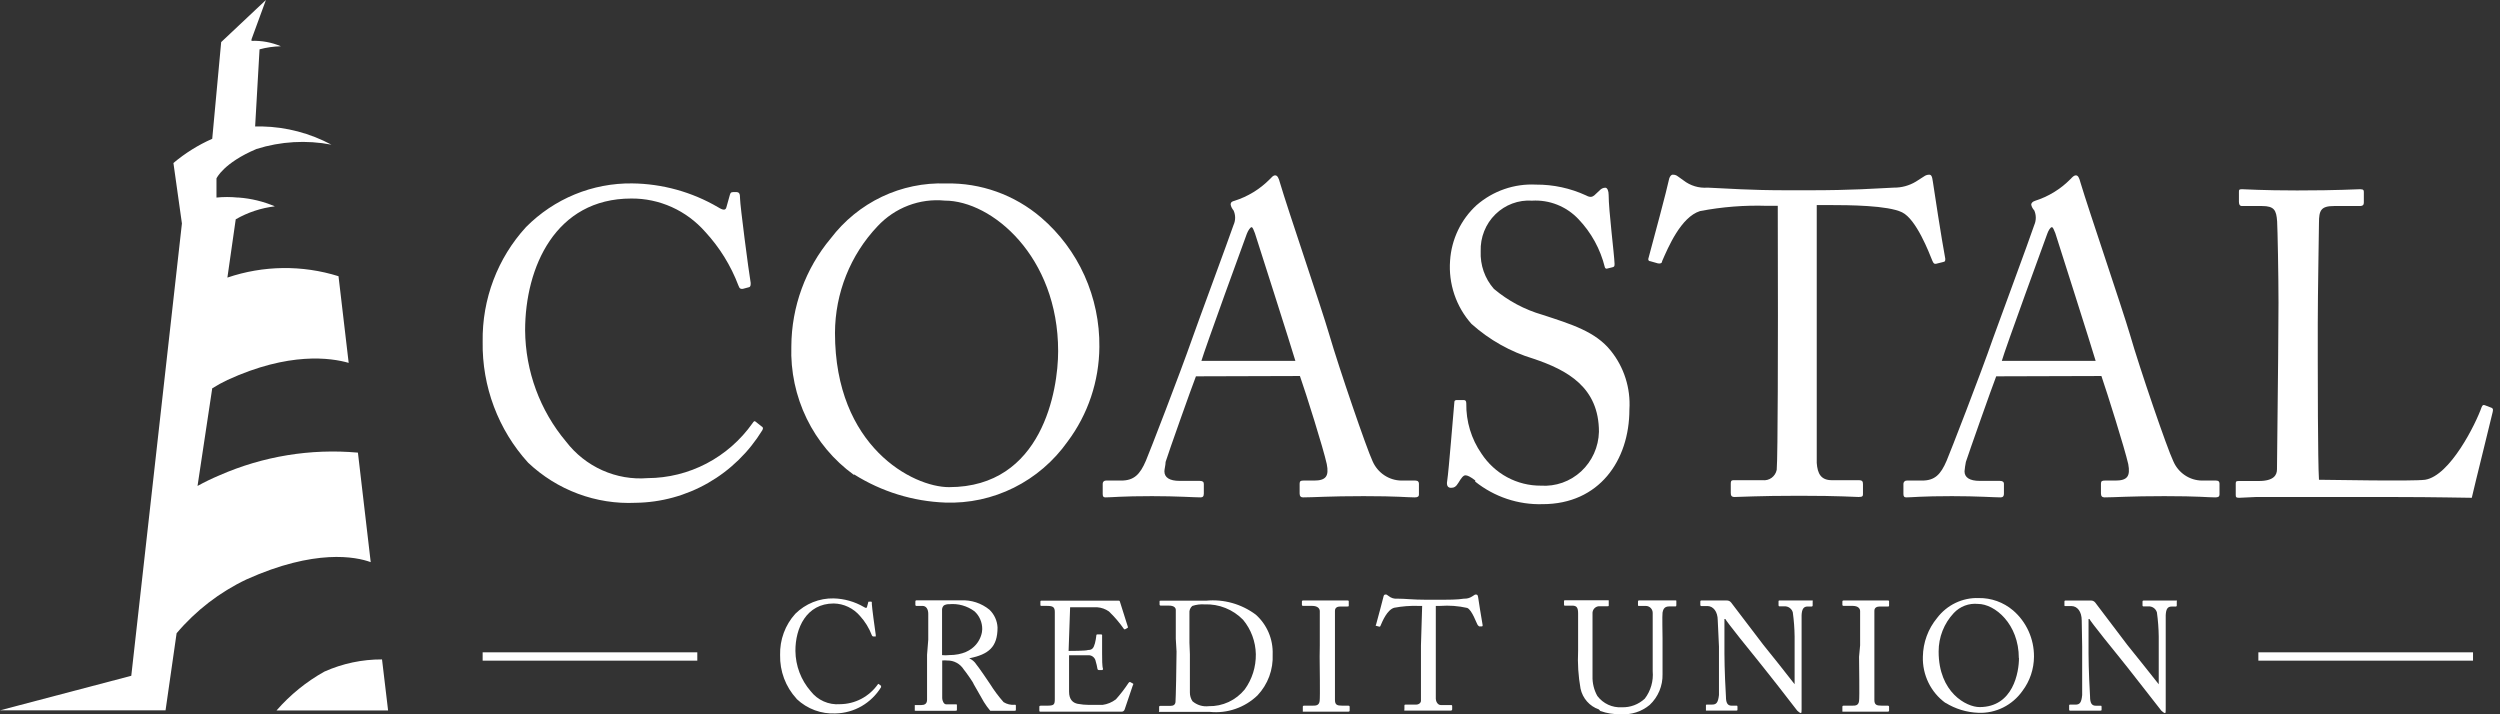 <svg width="168" height="48" viewBox="0 0 168 48" fill="none" xmlns="http://www.w3.org/2000/svg">
<rect x="0" y="0" width="168" height="48" fill="#333333" stroke="none"/>
<path d="M25.672 44.313C24.34 44.307 23.021 44.586 21.801 45.131C20.589 45.807 19.5 46.691 18.582 47.743H26.08L25.672 44.313Z" fill="white"/>
<path d="M24.908 37.744L24.052 30.417C20.876 30.133 17.68 30.656 14.751 31.94C14.247 32.152 13.754 32.39 13.274 32.655L14.262 26.095C14.591 25.889 14.931 25.702 15.281 25.536C19.427 23.629 22.239 24.043 23.431 24.385L22.748 18.561C20.311 17.799 17.7 17.832 15.281 18.654L15.841 14.737C16.652 14.272 17.545 13.976 18.47 13.866C17.698 13.537 16.879 13.338 16.045 13.276H15.974C15.499 13.228 15.022 13.228 14.547 13.276V11.991C14.547 11.991 15.006 10.954 17.237 10.011C18.866 9.499 20.594 9.399 22.27 9.721C20.835 8.953 19.245 8.534 17.624 8.498C17.461 8.498 17.308 8.498 17.145 8.498L17.441 3.316C17.91 3.189 18.392 3.12 18.877 3.109C18.252 2.844 17.578 2.721 16.901 2.746V2.643L17.869 0L14.863 2.829L14.262 9.327C13.322 9.742 12.444 10.29 11.654 10.954L12.225 15.017L8.822 45.413L0 47.734H11.125L11.868 42.553C13.165 41.023 14.765 39.79 16.565 38.936C21.169 36.863 23.92 37.412 24.908 37.775" fill="white"/>
<path d="M35.491 31.093C33.481 28.883 32.386 25.969 32.435 22.958C32.391 20.105 33.436 17.345 35.349 15.258C36.287 14.313 37.401 13.567 38.625 13.063C39.849 12.56 41.16 12.309 42.48 12.325C44.504 12.347 46.49 12.896 48.246 13.921C48.623 14.159 48.766 14.128 48.816 13.921L49.051 13.082C49.102 12.905 49.163 12.905 49.417 12.905C49.672 12.905 49.733 12.967 49.733 13.372C49.733 13.776 50.304 18.191 50.446 19.009C50.446 19.154 50.446 19.268 50.334 19.3L49.907 19.414C49.764 19.414 49.703 19.414 49.621 19.186C49.114 17.848 48.356 16.623 47.39 15.579C46.765 14.868 45.999 14.301 45.142 13.915C44.284 13.529 43.356 13.333 42.419 13.341C37.325 13.341 35.288 17.963 35.288 22.201C35.31 24.944 36.285 27.59 38.038 29.674C38.681 30.512 39.518 31.174 40.475 31.603C41.431 32.032 42.477 32.213 43.519 32.13C44.897 32.125 46.254 31.788 47.48 31.147C48.705 30.506 49.764 29.578 50.569 28.44C50.66 28.295 50.711 28.264 50.803 28.357L51.17 28.648C51.261 28.699 51.312 28.762 51.231 28.907C50.327 30.381 49.074 31.601 47.586 32.454C46.097 33.307 44.422 33.766 42.714 33.788C41.395 33.849 40.077 33.642 38.837 33.179C37.596 32.717 36.459 32.008 35.491 31.093Z" fill="white"/>
<path d="M57.375 31.907C56.029 30.933 54.941 29.634 54.209 28.128C53.476 26.621 53.122 24.954 53.178 23.274C53.191 20.614 54.129 18.044 55.826 16.02C56.736 14.824 57.913 13.865 59.259 13.223C60.606 12.582 62.083 12.276 63.569 12.33C65.904 12.276 68.179 13.091 69.966 14.621C71.209 15.687 72.204 17.019 72.88 18.522C73.556 20.026 73.897 21.663 73.878 23.316C73.862 25.617 73.111 27.85 71.739 29.679C70.805 30.996 69.566 32.059 68.132 32.773C66.698 33.487 65.113 33.831 63.518 33.773C61.354 33.691 59.248 33.042 57.405 31.886M71.107 23.596C71.107 17.232 66.655 13.481 63.487 13.481C62.656 13.4 61.818 13.513 61.036 13.811C60.254 14.11 59.549 14.585 58.974 15.201C57.145 17.126 56.119 19.696 56.111 22.373C56.111 30.021 61.348 32.736 63.772 32.736C70.058 32.736 71.107 26.197 71.107 23.606" fill="white"/>
<path d="M80.367 25.289C80.082 26.014 78.502 30.471 78.329 31.041C78.329 31.237 78.248 31.528 78.248 31.673C78.248 32.087 78.594 32.315 79.267 32.315H80.611C80.815 32.315 80.897 32.377 80.897 32.523V33.165C80.897 33.372 80.815 33.424 80.672 33.424C80.265 33.424 79.093 33.341 77.412 33.341C75.375 33.341 74.703 33.424 74.295 33.424C74.153 33.424 74.102 33.372 74.102 33.196V32.502C74.101 32.473 74.107 32.444 74.119 32.417C74.13 32.391 74.147 32.367 74.168 32.347C74.189 32.328 74.214 32.313 74.242 32.304C74.269 32.295 74.297 32.292 74.326 32.294H75.344C76.2 32.294 76.608 31.89 77.005 30.958C77.209 30.491 79.287 25.123 80.122 22.739C80.316 22.159 82.628 15.91 82.893 15.122C82.964 14.968 83.001 14.8 83.001 14.63C83.001 14.46 82.964 14.292 82.893 14.138C82.797 14.029 82.731 13.897 82.7 13.754C82.7 13.671 82.7 13.557 82.954 13.495C83.849 13.213 84.663 12.716 85.328 12.044C85.471 11.899 85.552 11.785 85.695 11.785C85.837 11.785 85.929 11.951 86.011 12.272C86.55 14.107 88.781 20.615 89.322 22.47C89.984 24.739 91.838 30.149 92.235 30.989C92.402 31.374 92.674 31.702 93.019 31.933C93.364 32.165 93.767 32.29 94.181 32.294H95.118C95.291 32.294 95.352 32.388 95.352 32.502V33.227C95.352 33.372 95.261 33.424 95.067 33.424C94.548 33.424 93.947 33.341 91.634 33.341C89.322 33.341 88.272 33.424 87.559 33.424C87.416 33.424 87.335 33.341 87.335 33.165V32.502C87.335 32.326 87.416 32.294 87.59 32.294H88.303C89.097 32.294 89.322 32.004 89.159 31.186C88.934 30.149 87.763 26.429 87.355 25.268L80.367 25.289ZM87.05 24.252C86.795 23.372 84.472 16.117 84.33 15.671C84.248 15.475 84.187 15.267 84.106 15.267C84.024 15.267 83.881 15.475 83.79 15.703C83.698 15.931 80.937 23.527 80.734 24.252H87.05Z" fill="white"/>
<path d="M99.136 32.283C98.789 32.024 98.616 31.941 98.474 31.941C98.331 31.941 98.188 32.138 98.015 32.428C97.842 32.718 97.71 32.781 97.506 32.781C97.302 32.781 97.19 32.636 97.251 32.314C97.363 31.589 97.648 27.899 97.73 27.06C97.73 26.884 97.822 26.884 97.934 26.884H98.362C98.474 26.884 98.535 26.936 98.535 27.112C98.515 28.316 98.871 29.496 99.553 30.48C99.991 31.148 100.585 31.695 101.282 32.071C101.979 32.447 102.758 32.641 103.547 32.636C104.039 32.669 104.532 32.601 104.998 32.436C105.463 32.271 105.891 32.011 106.256 31.674C106.62 31.336 106.914 30.926 107.119 30.47C107.324 30.014 107.436 29.52 107.449 29.019C107.449 26.024 105.33 24.873 103.048 24.106C101.508 23.643 100.086 22.844 98.881 21.764C98.371 21.192 97.98 20.521 97.733 19.79C97.486 19.06 97.388 18.286 97.445 17.515C97.538 16.088 98.173 14.753 99.217 13.795C100.328 12.827 101.761 12.33 103.221 12.406C104.38 12.399 105.526 12.646 106.583 13.132C106.848 13.277 106.99 13.245 107.133 13.132L107.5 12.79C107.547 12.736 107.606 12.693 107.67 12.662C107.735 12.632 107.805 12.615 107.876 12.613C108.019 12.613 108.101 12.841 108.101 13.1C108.101 14.137 108.477 17.08 108.498 17.723C108.498 17.868 108.498 17.93 108.355 17.961L108.019 18.044C108.003 18.052 107.984 18.056 107.966 18.057C107.948 18.057 107.929 18.053 107.913 18.045C107.896 18.037 107.881 18.025 107.87 18.011C107.858 17.996 107.85 17.979 107.846 17.961C107.546 16.743 106.934 15.627 106.073 14.727C105.673 14.303 105.187 13.973 104.649 13.758C104.11 13.543 103.533 13.45 102.956 13.484C102.504 13.453 102.051 13.519 101.626 13.678C101.201 13.836 100.813 14.083 100.488 14.404C100.162 14.724 99.906 15.11 99.737 15.537C99.567 15.964 99.487 16.423 99.502 16.883C99.462 17.811 99.78 18.719 100.389 19.412C101.345 20.216 102.455 20.809 103.649 21.153C105.615 21.795 107.214 22.282 108.243 23.567C109.137 24.675 109.585 26.086 109.496 27.516C109.496 30.946 107.459 33.879 103.669 33.879C102.031 33.93 100.426 33.394 99.136 32.366" fill="white"/>
<path d="M119.466 13.832H118.753C117.241 13.781 115.727 13.9 114.24 14.185C112.957 14.589 112.101 16.62 111.693 17.553C111.693 17.698 111.551 17.729 111.408 17.698L110.899 17.553C110.807 17.553 110.726 17.491 110.787 17.314C111.072 16.278 112.07 12.526 112.121 12.205C112.172 11.884 112.295 11.739 112.407 11.739C112.532 11.733 112.655 11.774 112.753 11.853L113.13 12.122C113.592 12.482 114.169 12.655 114.75 12.609C116.268 12.671 117.47 12.786 120.149 12.786H121.524C124.58 12.786 125.864 12.671 127.26 12.609C127.783 12.616 128.297 12.476 128.747 12.205L129.297 11.853C129.395 11.781 129.513 11.742 129.633 11.739C129.776 11.739 129.837 11.822 129.888 12.205C129.939 12.589 130.489 16.154 130.723 17.387C130.723 17.532 130.723 17.584 130.55 17.615L130.092 17.729C129.98 17.729 129.949 17.729 129.858 17.532C129.633 16.972 128.778 14.734 127.82 14.268C126.862 13.801 124.285 13.78 122.879 13.78H122.085V22.071C122.085 22.475 122.085 30.611 122.085 31.108C122.136 31.834 122.37 32.269 123.103 32.269H124.906C125.161 32.269 125.192 32.362 125.192 32.559V33.17C125.192 33.316 125.192 33.398 124.906 33.398C124.621 33.398 123.704 33.316 120.903 33.316C118.101 33.316 116.96 33.398 116.563 33.398C116.339 33.398 116.308 33.285 116.308 33.108V32.559C116.308 32.362 116.308 32.269 116.502 32.269H118.448C118.662 32.294 118.878 32.237 119.054 32.109C119.229 31.98 119.351 31.79 119.395 31.575C119.477 30.725 119.477 21.812 119.477 21.211L119.466 13.832Z" fill="white"/>
<path d="M134.145 25.289C133.86 26.014 132.291 30.471 132.107 31.041C132.065 31.249 132.035 31.46 132.016 31.673C132.016 32.087 132.362 32.315 133.034 32.315H134.379C134.573 32.315 134.664 32.377 134.664 32.523V33.165C134.664 33.372 134.573 33.424 134.43 33.424C134.033 33.424 132.861 33.341 131.17 33.341C129.133 33.341 128.46 33.424 128.114 33.424C127.971 33.424 127.91 33.372 127.91 33.196V32.502C127.911 32.472 127.919 32.443 127.931 32.417C127.944 32.39 127.962 32.366 127.984 32.347C128.005 32.328 128.031 32.313 128.059 32.304C128.086 32.295 128.116 32.292 128.144 32.294H129.163C130.019 32.294 130.416 31.89 130.814 30.958C131.017 30.491 133.106 25.123 133.931 22.739C134.135 22.159 136.447 15.91 136.702 15.122C136.77 14.967 136.805 14.8 136.805 14.63C136.805 14.46 136.77 14.293 136.702 14.138C136.6 14.032 136.529 13.899 136.498 13.754C136.498 13.671 136.559 13.557 136.753 13.495C137.647 13.213 138.462 12.716 139.126 12.044C139.269 11.899 139.361 11.785 139.503 11.785C139.646 11.785 139.727 11.951 139.809 12.272C140.359 14.107 142.58 20.615 143.13 22.47C143.782 24.739 145.636 30.149 146.044 30.989C146.207 31.374 146.477 31.702 146.821 31.934C147.165 32.166 147.567 32.291 147.979 32.294H148.927C149.1 32.294 149.151 32.388 149.151 32.502V33.227C149.151 33.372 149.069 33.424 148.866 33.424C148.356 33.424 147.755 33.341 145.443 33.341C143.13 33.341 142.071 33.424 141.419 33.424C141.266 33.424 141.184 33.341 141.184 33.165V32.502C141.184 32.326 141.266 32.294 141.439 32.294H142.152C142.957 32.294 143.171 32.004 143.018 31.186C142.784 30.149 141.612 26.429 141.215 25.268L134.145 25.289ZM140.828 24.252C140.573 23.372 138.261 16.117 138.118 15.671C138.026 15.475 137.975 15.267 137.884 15.267C137.792 15.267 137.659 15.475 137.578 15.703C137.496 15.931 134.715 23.527 134.522 24.252H140.828Z" fill="white"/>
<path d="M153.115 20.342C153.115 18.477 153.054 15.399 153.023 14.881C152.972 14.124 152.83 13.845 152.005 13.845H150.66C150.487 13.845 150.456 13.699 150.456 13.554V12.912C150.456 12.767 150.456 12.715 150.66 12.715C150.864 12.715 152.005 12.798 154.368 12.798C157.139 12.798 158.341 12.715 158.596 12.715C158.85 12.715 158.85 12.798 158.85 12.943V13.606C158.85 13.751 158.8 13.845 158.575 13.845H156.854C155.967 13.845 155.835 14.135 155.835 14.974C155.835 15.357 155.754 19.741 155.754 21.773V24.27C155.754 24.768 155.754 31.048 155.835 32.24C156.467 32.24 162.121 32.354 162.966 32.24C164.647 31.97 166.369 28.488 166.766 27.358C166.817 27.234 166.878 27.182 166.99 27.234L167.449 27.41C167.54 27.473 167.54 27.504 167.51 27.68C167.479 27.856 166.277 32.675 166.104 33.452C165.737 33.452 163.506 33.4 161.01 33.4C158.514 33.4 155.662 33.4 154.124 33.4C153.013 33.4 152.178 33.4 151.577 33.4L150.466 33.452C150.263 33.452 150.242 33.4 150.242 33.255V32.53C150.242 32.385 150.242 32.323 150.436 32.323H151.791C152.809 32.323 153.013 31.918 153.013 31.535C153.013 30.986 153.105 23.752 153.105 21.98L153.115 20.342Z" fill="white"/>
<path d="M53.523 46.948C52.793 46.155 52.398 45.102 52.423 44.015C52.397 42.993 52.762 42.001 53.442 41.248C53.783 40.91 54.186 40.645 54.629 40.467C55.071 40.289 55.544 40.202 56.019 40.212C56.735 40.23 57.436 40.429 58.057 40.792C58.189 40.875 58.24 40.864 58.261 40.792L58.342 40.491C58.342 40.429 58.342 40.429 58.474 40.429C58.607 40.429 58.587 40.429 58.587 40.595C58.587 40.761 58.8 42.336 58.851 42.668C58.851 42.668 58.851 42.761 58.851 42.771H58.688C58.688 42.771 58.617 42.771 58.587 42.688C58.405 42.209 58.135 41.77 57.792 41.393C57.572 41.135 57.302 40.928 56.998 40.783C56.695 40.638 56.365 40.56 56.029 40.554C54.186 40.554 53.442 42.212 53.452 43.746C53.463 44.739 53.825 45.695 54.471 46.44C54.703 46.741 55.005 46.98 55.35 47.133C55.695 47.287 56.072 47.351 56.447 47.321C56.945 47.318 57.436 47.196 57.878 46.963C58.321 46.731 58.703 46.395 58.994 45.984C58.994 45.984 58.994 45.922 59.075 45.984L59.208 46.088C59.208 46.088 59.208 46.088 59.208 46.181C58.882 46.709 58.432 47.147 57.899 47.455C57.365 47.762 56.765 47.93 56.152 47.943C55.676 47.966 55.2 47.893 54.752 47.728C54.305 47.562 53.894 47.308 53.544 46.979" fill="white"/>
<path d="M63.306 44.023C63.459 44.041 63.612 44.041 63.765 44.023C65.639 44.023 66.006 42.717 66.006 42.282C66.008 42.056 65.963 41.831 65.873 41.624C65.784 41.417 65.652 41.231 65.486 41.08C64.993 40.713 64.383 40.544 63.775 40.603C63.654 40.597 63.534 40.626 63.428 40.686C63.384 40.728 63.35 40.78 63.329 40.837C63.307 40.895 63.3 40.957 63.306 41.018V44.023ZM62.379 42.987C62.379 42.209 62.379 41.546 62.379 41.246C62.379 40.945 62.247 40.717 61.992 40.717H61.574C61.574 40.717 61.513 40.717 61.513 40.645V40.417C61.513 40.417 61.513 40.344 61.574 40.344C61.636 40.344 61.992 40.344 62.848 40.344C63.428 40.344 64.386 40.344 64.57 40.344C65.266 40.306 65.952 40.531 66.495 40.976C66.819 41.288 67.013 41.715 67.035 42.168C67.035 43.484 66.444 43.971 65.13 44.241C65.322 44.321 65.485 44.458 65.598 44.635C65.721 44.769 66.454 45.837 66.536 45.971C66.804 46.401 67.108 46.806 67.442 47.184C67.665 47.323 67.926 47.385 68.186 47.36C68.257 47.36 68.267 47.36 68.267 47.443V47.671C68.267 47.733 68.267 47.764 68.186 47.764C68.105 47.764 67.84 47.764 67.381 47.764C67.086 47.764 66.699 47.764 66.546 47.764C66.389 47.578 66.246 47.381 66.118 47.174L65.425 45.961C65.425 45.889 64.895 45.142 64.763 44.987C64.644 44.798 64.48 44.644 64.285 44.539C64.091 44.433 63.873 44.381 63.653 44.386C63.541 44.373 63.428 44.373 63.316 44.386V44.966C63.316 45.588 63.316 46.759 63.316 46.915C63.316 47.07 63.418 47.329 63.571 47.329H64.223C64.294 47.329 64.305 47.329 64.305 47.412V47.671C64.305 47.744 64.305 47.764 64.193 47.764C64.081 47.764 63.826 47.764 62.838 47.764C61.849 47.764 61.666 47.764 61.554 47.764C61.442 47.764 61.473 47.764 61.473 47.681V47.464V47.381H61.89C62.124 47.381 62.298 47.308 62.298 47.018C62.298 45.982 62.298 44.997 62.298 44.002L62.379 42.987Z" fill="white"/>
<path d="M71.81 43.742C71.891 43.742 72.992 43.742 73.114 43.68C73.409 43.68 73.491 43.545 73.582 43.224C73.625 43.053 73.656 42.88 73.674 42.705C73.672 42.696 73.673 42.685 73.676 42.676C73.679 42.666 73.684 42.657 73.691 42.65C73.698 42.643 73.707 42.638 73.716 42.635C73.726 42.632 73.736 42.631 73.746 42.633H74C74.01 42.632 74.02 42.634 74.029 42.639C74.039 42.643 74.047 42.649 74.053 42.658C74.059 42.666 74.063 42.675 74.064 42.686C74.066 42.696 74.065 42.706 74.061 42.716C74.061 42.892 74.061 43.752 74.061 43.908C74.061 44.281 74.061 44.778 74.122 44.944C74.124 44.953 74.123 44.963 74.121 44.973C74.119 44.982 74.115 44.991 74.109 44.998C74.103 45.006 74.096 45.013 74.088 45.017C74.08 45.022 74.071 45.026 74.061 45.027H73.837C73.837 45.027 73.756 45.027 73.746 44.934C73.72 44.769 73.683 44.606 73.633 44.447C73.616 44.338 73.563 44.238 73.484 44.163C73.405 44.088 73.303 44.042 73.195 44.032C72.706 44.032 72.004 44.032 71.841 44.032V44.685C71.841 45.255 71.841 46.27 71.841 46.478C71.841 47.017 72.105 47.234 72.421 47.297C72.673 47.344 72.929 47.368 73.185 47.369C73.358 47.369 73.878 47.369 74.092 47.369C74.417 47.325 74.726 47.196 74.988 46.996C75.296 46.651 75.578 46.284 75.834 45.897C75.834 45.897 75.895 45.804 75.956 45.835L76.119 45.928C76.17 45.928 76.17 45.991 76.119 46.074L75.579 47.669C75.565 47.718 75.535 47.76 75.495 47.788C75.454 47.816 75.404 47.829 75.355 47.825H74.459H70.384H69.946C69.874 47.825 69.844 47.825 69.844 47.752V47.473C69.844 47.473 69.844 47.421 69.956 47.421H70.363C70.842 47.421 70.883 47.348 70.883 46.955V43.41C70.883 42.54 70.883 41.224 70.883 41.12C70.883 40.788 70.74 40.716 70.363 40.716H69.997C69.946 40.716 69.915 40.716 69.915 40.643V40.415C69.915 40.415 69.915 40.363 69.986 40.363C70.21 40.363 70.567 40.363 71.25 40.363H74.764H75.172C75.172 40.363 75.243 40.363 75.253 40.415C75.263 40.467 75.752 41.99 75.783 42.094C75.814 42.198 75.783 42.166 75.783 42.187L75.62 42.281C75.608 42.288 75.594 42.292 75.579 42.292C75.565 42.292 75.551 42.288 75.538 42.281C75.238 41.85 74.897 41.451 74.52 41.089C74.287 40.926 74.017 40.829 73.735 40.809H71.912L71.81 43.742Z" fill="white"/>
<path d="M79.961 43.963C79.961 44.097 79.961 45.88 79.961 46.533C79.958 46.743 80.019 46.949 80.134 47.123C80.284 47.251 80.458 47.347 80.645 47.404C80.833 47.461 81.03 47.478 81.224 47.455C81.686 47.465 82.144 47.369 82.564 47.174C82.984 46.978 83.355 46.688 83.649 46.326C84.143 45.641 84.404 44.812 84.392 43.963C84.375 43.115 84.073 42.3 83.537 41.652C83.2 41.306 82.795 41.035 82.35 40.857C81.904 40.678 81.427 40.596 80.949 40.615C80.67 40.595 80.39 40.63 80.124 40.719C80.054 40.777 80 40.852 79.966 40.937C79.932 41.023 79.92 41.115 79.93 41.206C79.93 41.652 79.93 43.02 79.93 43.185L79.961 43.963ZM79.013 42.926C79.013 42.657 79.013 41.164 79.013 40.988C79.013 40.812 78.85 40.698 78.565 40.698H78.005C78.005 40.698 77.923 40.698 77.923 40.626V40.418C77.923 40.367 77.923 40.367 77.995 40.367C78.066 40.367 78.575 40.367 79.502 40.367H81.041C82.229 40.25 83.418 40.582 84.382 41.299C84.757 41.63 85.053 42.042 85.251 42.505C85.448 42.967 85.541 43.469 85.523 43.973C85.546 44.479 85.468 44.984 85.293 45.458C85.117 45.932 84.849 46.365 84.504 46.73C84.08 47.137 83.575 47.446 83.023 47.637C82.472 47.829 81.886 47.897 81.306 47.839C80.654 47.839 79.879 47.839 79.411 47.839C78.514 47.839 78.107 47.839 77.964 47.839C77.822 47.839 77.893 47.839 77.893 47.766V47.497C77.893 47.497 77.893 47.434 77.974 47.434H78.657C78.861 47.434 78.973 47.352 78.993 47.175C79.013 46.999 79.064 44.605 79.064 43.786L79.013 42.926Z" fill="white"/>
<path d="M88.69 43.368C88.69 43.109 88.69 41.233 88.69 41.068C88.69 40.902 88.558 40.715 88.171 40.715H87.57C87.57 40.715 87.488 40.715 87.488 40.653V40.415C87.488 40.415 87.488 40.353 87.56 40.353C87.631 40.353 88.212 40.353 89.169 40.353C90.127 40.353 90.412 40.353 90.565 40.353C90.575 40.351 90.585 40.351 90.594 40.354C90.604 40.357 90.612 40.363 90.619 40.37C90.626 40.377 90.632 40.386 90.635 40.395C90.637 40.405 90.638 40.415 90.636 40.425V40.684C90.636 40.736 90.636 40.757 90.544 40.757H90.066C89.862 40.757 89.709 40.84 89.709 41.047C89.709 41.254 89.709 43.472 89.709 43.596V44.405C89.709 44.508 89.709 46.923 89.709 47.037C89.709 47.369 89.862 47.42 90.188 47.42H90.616C90.616 47.42 90.697 47.42 90.697 47.493V47.763C90.697 47.763 90.697 47.825 90.606 47.825C90.514 47.825 90.066 47.825 89.169 47.825C88.273 47.825 87.753 47.825 87.631 47.825C87.509 47.825 87.549 47.825 87.549 47.763V47.483C87.549 47.483 87.549 47.42 87.631 47.42H88.212C88.415 47.42 88.639 47.42 88.68 47.11C88.721 46.799 88.68 44.695 88.68 44.135L88.69 43.368Z" fill="white"/>
<path d="M95.569 40.717H95.305C94.762 40.699 94.219 40.741 93.685 40.842C93.216 40.986 92.91 41.722 92.768 42.054C92.766 42.065 92.761 42.075 92.755 42.084C92.748 42.093 92.74 42.101 92.73 42.106C92.72 42.111 92.709 42.113 92.698 42.113C92.687 42.113 92.676 42.111 92.666 42.106L92.472 42.054C92.472 42.054 92.411 42.054 92.472 41.971C92.574 41.598 92.941 40.24 92.962 40.126C92.982 40.012 93.023 39.961 93.063 39.961C93.103 39.945 93.146 39.945 93.186 39.961L93.318 40.054C93.484 40.19 93.697 40.253 93.909 40.23C94.449 40.23 94.928 40.303 95.855 40.303H96.344C97.464 40.303 97.912 40.303 98.381 40.23C98.572 40.239 98.76 40.189 98.921 40.085L99.115 39.961C99.154 39.949 99.197 39.949 99.237 39.961C99.237 39.961 99.308 39.961 99.329 40.126C99.349 40.292 99.553 41.556 99.634 42.013C99.634 42.064 99.634 42.085 99.573 42.095H99.4C99.4 42.095 99.4 42.095 99.318 42.023C99.237 41.95 98.931 40.986 98.595 40.852C98 40.718 97.389 40.672 96.782 40.717H96.486V43.702C96.486 43.847 96.486 46.811 96.486 46.956C96.486 47.101 96.588 47.381 96.833 47.381H97.485C97.576 47.381 97.587 47.381 97.587 47.484V47.671C97.587 47.671 97.587 47.754 97.485 47.754C97.383 47.754 97.047 47.754 96.038 47.754C95.029 47.754 94.622 47.754 94.469 47.754C94.316 47.754 94.377 47.754 94.377 47.65V47.453C94.377 47.381 94.377 47.35 94.449 47.35H95.152C95.356 47.35 95.488 47.225 95.488 47.091C95.488 46.79 95.488 43.577 95.488 43.38L95.569 40.717Z" fill="white"/>
<path d="M107.445 47.673C107.138 47.568 106.863 47.384 106.647 47.139C106.431 46.894 106.281 46.596 106.212 46.274C106.062 45.434 106.007 44.578 106.049 43.725V41.238C106.049 40.864 105.978 40.699 105.662 40.699H105.173C105.112 40.699 105.102 40.699 105.102 40.605V40.419C105.102 40.357 105.102 40.336 105.193 40.336C105.285 40.336 105.804 40.336 106.609 40.336C107.414 40.336 107.903 40.336 108.015 40.336C108.127 40.336 108.107 40.336 108.107 40.398V40.668C108.107 40.719 108.107 40.74 108.025 40.74H107.516C107.456 40.734 107.395 40.741 107.337 40.759C107.279 40.778 107.226 40.807 107.179 40.847C107.133 40.886 107.095 40.935 107.067 40.989C107.039 41.044 107.022 41.104 107.017 41.165C107.017 41.258 107.017 41.994 107.017 42.533V43.217C107.017 43.777 107.017 45.103 107.017 45.445C107.004 45.909 107.116 46.368 107.343 46.772C107.535 47.024 107.785 47.225 108.071 47.357C108.356 47.489 108.67 47.548 108.983 47.528C109.554 47.549 110.11 47.34 110.531 46.948C110.931 46.423 111.12 45.764 111.061 45.103V42.844C111.061 42.046 111.061 41.445 111.061 41.186C111.061 41.124 111.049 41.064 111.026 41.007C111.003 40.951 110.969 40.899 110.927 40.856C110.884 40.813 110.834 40.778 110.778 40.755C110.723 40.731 110.663 40.719 110.603 40.719H110.144C110.083 40.719 110.073 40.719 110.073 40.636V40.419C110.073 40.419 110.073 40.346 110.144 40.346C110.216 40.346 110.725 40.346 111.418 40.346C112.11 40.346 112.436 40.346 112.549 40.346C112.661 40.346 112.65 40.346 112.65 40.419V40.647C112.65 40.709 112.65 40.751 112.589 40.751H112.161C111.784 40.751 111.754 41.041 111.723 41.165C111.693 41.289 111.723 42.761 111.723 42.906C111.723 43.051 111.723 44.886 111.723 45.3C111.733 45.688 111.66 46.074 111.511 46.432C111.361 46.789 111.139 47.11 110.857 47.373C110.313 47.822 109.621 48.045 108.922 47.995C108.451 48.01 107.981 47.936 107.536 47.777" fill="white"/>
<path d="M115.433 41.7C115.433 41.078 115.117 40.736 114.751 40.726H114.323C114.323 40.726 114.262 40.726 114.262 40.653V40.415C114.262 40.415 114.262 40.353 114.323 40.353H114.618H115.342C115.698 40.353 115.912 40.353 116.034 40.353C116.091 40.35 116.147 40.361 116.198 40.384C116.249 40.408 116.294 40.443 116.33 40.488C116.391 40.55 118.367 43.182 118.5 43.338C118.632 43.493 120.354 45.649 120.598 45.98V44.737C120.598 43.804 120.598 43.296 120.598 42.768C120.591 42.227 120.551 41.687 120.476 41.151C120.441 41.027 120.365 40.919 120.261 40.846C120.158 40.772 120.032 40.737 119.906 40.747H119.58C119.58 40.747 119.518 40.747 119.518 40.674V40.415C119.516 40.407 119.517 40.398 119.519 40.389C119.521 40.381 119.526 40.373 119.532 40.367C119.538 40.361 119.546 40.356 119.554 40.354C119.562 40.351 119.571 40.351 119.58 40.353C119.722 40.353 120.048 40.353 120.71 40.353C121.372 40.353 121.576 40.353 121.729 40.353C121.882 40.353 121.811 40.353 121.811 40.425V40.684C121.811 40.684 121.811 40.757 121.749 40.757H121.474C121.199 40.757 121.087 40.933 121.067 41.337C121.067 42.032 121.067 43.068 121.067 43.752V47.669C121.067 47.815 121.067 47.918 121.016 47.918C120.965 47.918 120.802 47.794 120.771 47.752L119.518 46.136C118.795 45.224 118.041 44.26 117.98 44.198C117.919 44.136 115.943 41.679 115.943 41.596H115.882V43.918C115.882 44.892 115.963 46.602 115.983 46.809C115.983 47.224 116.085 47.421 116.36 47.421H116.676C116.747 47.421 116.758 47.421 116.758 47.514V47.669C116.758 47.732 116.758 47.752 116.676 47.752H115.657H114.639C114.639 47.752 114.639 47.752 114.639 47.68V47.41C114.637 47.402 114.637 47.393 114.639 47.385C114.642 47.376 114.646 47.368 114.652 47.362C114.658 47.356 114.666 47.351 114.674 47.349C114.683 47.346 114.691 47.346 114.7 47.348H115.046C115.342 47.348 115.454 47.224 115.515 46.706C115.515 46.509 115.515 45.317 115.515 43.452L115.433 41.7Z" fill="white"/>
<path d="M125 43.368C125 43.109 125 41.233 125 41.068C125 40.902 124.878 40.715 124.491 40.715H123.89C123.89 40.715 123.808 40.715 123.808 40.653V40.415C123.808 40.415 123.808 40.353 123.88 40.353C123.951 40.353 124.532 40.353 125.489 40.353C126.447 40.353 126.732 40.353 126.875 40.353C126.885 40.351 126.895 40.351 126.904 40.354C126.914 40.357 126.922 40.363 126.929 40.37C126.936 40.377 126.942 40.386 126.945 40.395C126.947 40.405 126.948 40.415 126.946 40.425V40.684C126.946 40.736 126.946 40.757 126.865 40.757H126.325C126.111 40.757 125.958 40.84 125.958 41.047C125.958 41.254 125.958 43.472 125.958 43.596V44.405C125.958 44.508 125.958 46.923 125.958 47.037C125.958 47.369 126.111 47.42 126.447 47.42H126.865C126.865 47.42 126.946 47.42 126.946 47.493V47.763C126.946 47.763 126.946 47.825 126.855 47.825C126.763 47.825 126.325 47.825 125.428 47.825C124.532 47.825 124.002 47.825 123.89 47.825C123.778 47.825 123.808 47.825 123.808 47.763V47.483C123.808 47.483 123.808 47.42 123.89 47.42H124.471C124.674 47.42 124.888 47.42 124.929 47.11C124.97 46.799 124.929 44.695 124.929 44.135L125 43.368Z" fill="white"/>
<path d="M135.665 44.221C135.665 41.931 134.056 40.583 132.915 40.583C132.617 40.554 132.316 40.593 132.035 40.699C131.755 40.805 131.502 40.975 131.295 41.195C130.639 41.892 130.273 42.82 130.276 43.786C130.276 46.542 132.15 47.516 133.027 47.516C135.298 47.516 135.675 45.154 135.675 44.221M130.734 47.237C130.249 46.886 129.857 46.418 129.592 45.876C129.328 45.333 129.198 44.733 129.217 44.128C129.232 43.174 129.57 42.256 130.174 41.526C130.502 41.094 130.926 40.748 131.411 40.515C131.897 40.283 132.429 40.171 132.965 40.189C133.809 40.175 134.63 40.469 135.278 41.019C135.722 41.4 136.078 41.877 136.321 42.414C136.564 42.951 136.688 43.536 136.684 44.128C136.679 44.96 136.408 45.768 135.91 46.428C135.574 46.904 135.127 47.288 134.61 47.545C134.093 47.802 133.52 47.924 132.945 47.9C132.164 47.872 131.402 47.64 130.734 47.226" fill="white"/>
<path d="M139.892 41.703C139.892 41.081 139.586 40.739 139.219 40.729H138.792C138.741 40.729 138.73 40.729 138.73 40.657V40.418C138.73 40.418 138.73 40.356 138.792 40.356H139.077H139.81C140.167 40.356 140.381 40.356 140.503 40.356C140.559 40.353 140.615 40.364 140.667 40.387C140.718 40.411 140.763 40.446 140.799 40.491L142.958 43.341C143.08 43.486 144.812 45.652 145.067 45.983V44.74C145.067 43.807 145.067 43.299 145.067 42.771C145.06 42.23 145.019 41.69 144.945 41.154C144.908 41.031 144.832 40.924 144.729 40.851C144.625 40.778 144.5 40.742 144.374 40.75H144.048C144.039 40.752 144.028 40.751 144.019 40.748C144.009 40.745 144.001 40.74 143.994 40.733C143.987 40.725 143.982 40.717 143.979 40.707C143.976 40.697 143.975 40.687 143.977 40.677V40.418C143.977 40.418 143.977 40.356 144.048 40.356C144.12 40.356 144.517 40.356 145.179 40.356C145.841 40.356 146.045 40.356 146.198 40.356C146.351 40.356 146.279 40.356 146.279 40.428V40.688C146.279 40.688 146.279 40.76 146.218 40.76H145.933C145.658 40.76 145.556 40.936 145.536 41.34C145.536 42.035 145.536 43.071 145.536 43.755V47.672C145.536 47.818 145.536 47.921 145.485 47.921C145.434 47.921 145.271 47.797 145.24 47.755L143.977 46.139C143.264 45.227 142.51 44.263 142.449 44.201C142.388 44.139 140.411 41.682 140.411 41.599H140.35V43.921C140.35 44.895 140.432 46.605 140.452 46.812C140.452 47.227 140.554 47.424 140.829 47.424H141.135C141.216 47.424 141.226 47.424 141.226 47.517V47.672C141.226 47.735 141.226 47.755 141.135 47.755H140.116H139.097C139.097 47.755 139.046 47.755 139.046 47.683V47.413C139.044 47.405 139.045 47.396 139.047 47.388C139.049 47.379 139.054 47.371 139.06 47.365C139.066 47.359 139.074 47.354 139.082 47.352C139.09 47.349 139.099 47.349 139.107 47.351H139.464C139.759 47.351 139.871 47.227 139.922 46.709C139.922 46.512 139.922 45.32 139.922 43.455L139.892 41.703Z" fill="white"/>
<path d="M46.859 43.836H32.434V44.396H46.859V43.836Z" fill="white"/>
<path d="M166.187 43.836H151.762V44.396H166.187V43.836Z" fill="white"/>
</svg>
